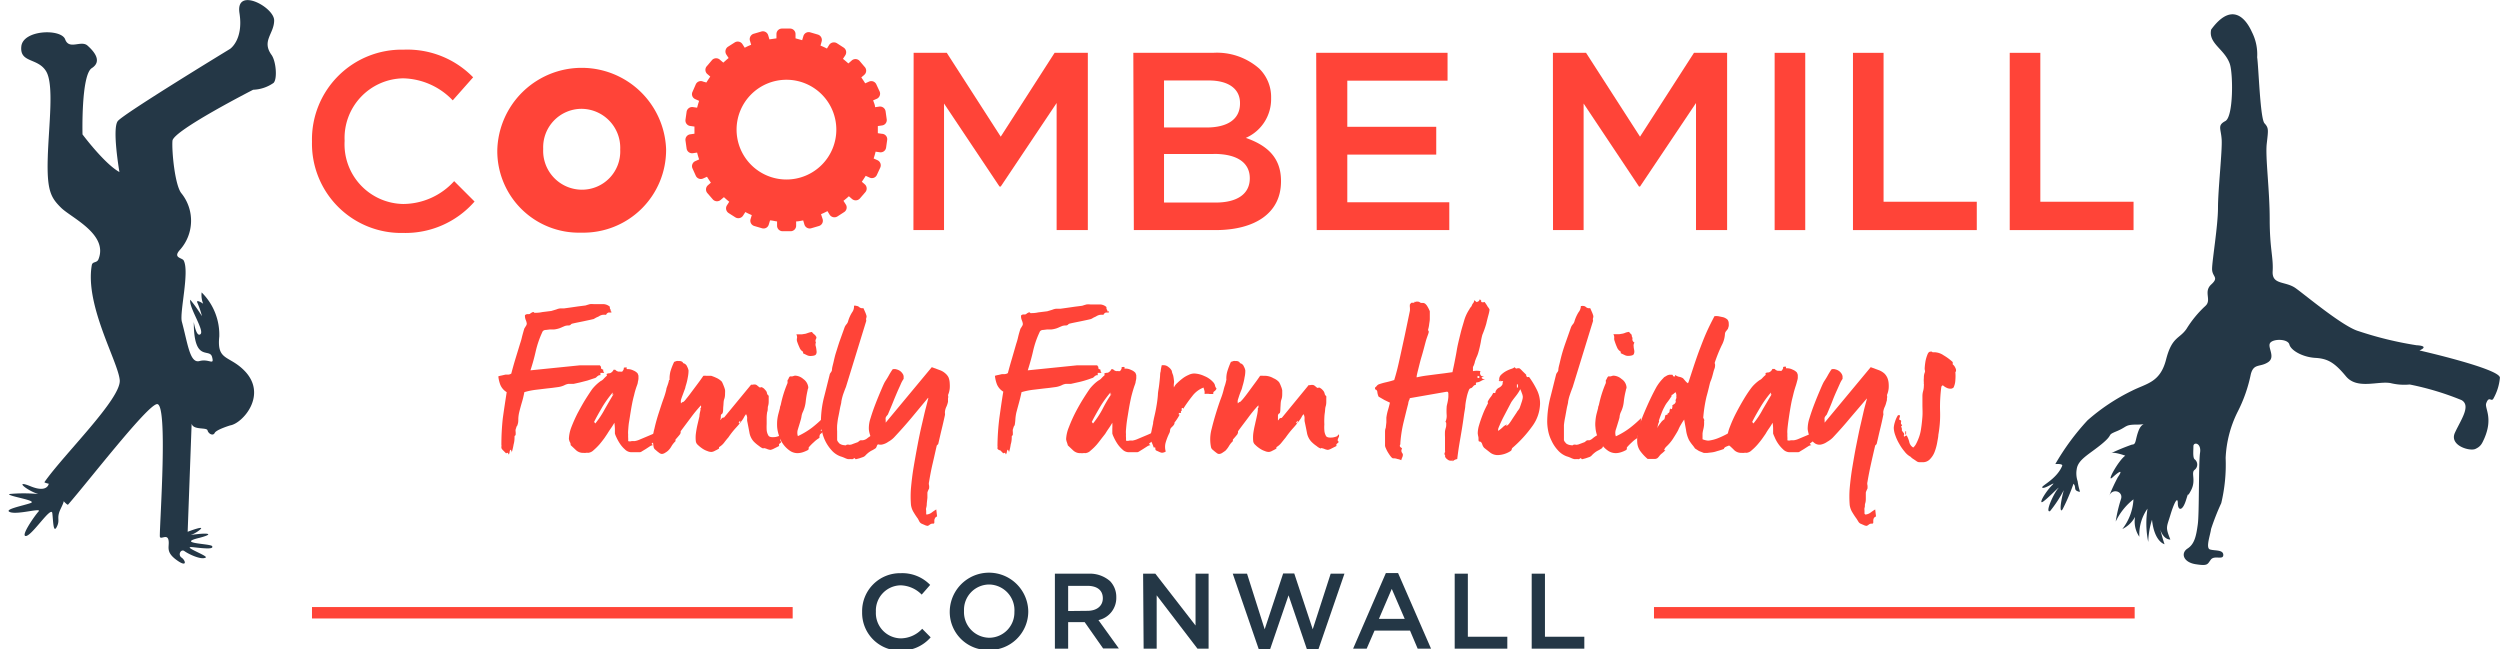 <svg id="Layer_1" data-name="Layer 1" xmlns="http://www.w3.org/2000/svg" viewBox="0 0 245.12 63.66"><defs><style>.cls-1{fill:#243746;}.cls-2{fill:#ff4438;}</style></defs><path class="cls-1" d="M84.53,60v0a3.72,3.72,0,0,1,3.79-3.8,3.8,3.8,0,0,1,2.88,1.15l-.83.95a3,3,0,0,0-2.06-.91,2.47,2.47,0,0,0-2.43,2.59v0a2.48,2.48,0,0,0,2.43,2.61,2.9,2.9,0,0,0,2.11-.94l.83.84a3.8,3.8,0,0,1-3,1.3A3.7,3.7,0,0,1,84.53,60Z"/><path class="cls-1" d="M93.12,60v0a3.85,3.85,0,0,1,7.7,0v0A3.78,3.78,0,0,1,97,63.73,3.73,3.73,0,0,1,93.12,60Zm6.34,0v0A2.52,2.52,0,0,0,97,57.31a2.48,2.48,0,0,0-2.48,2.59v0A2.51,2.51,0,0,0,97,62.53,2.48,2.48,0,0,0,99.46,60Z"/><path class="cls-1" d="M103.43,56.25h3.28a3,3,0,0,1,2.13.73,2.23,2.23,0,0,1,.61,1.59v0a2.22,2.22,0,0,1-1.75,2.23l2,2.78h-1.54L106.35,61h-1.62V63.6h-1.3Zm3.19,3.64c.92,0,1.51-.48,1.51-1.23v0c0-.79-.56-1.22-1.52-1.22h-1.88v2.47Z"/><path class="cls-1" d="M112.08,56.25h1.2l3.94,5.08V56.25h1.28V63.6h-1.09l-4-5.23V63.6h-1.28Z"/><path class="cls-1" d="M120.87,56.25h1.4L124,61.7l1.81-5.47h1.09l1.81,5.47,1.76-5.45h1.35l-2.55,7.41h-1.13l-1.8-5.29-1.81,5.29h-1.11Z"/><path class="cls-1" d="M135.88,56.19h1.2l3.23,7.41H139l-.75-1.77h-3.48L134,63.6h-1.33Zm1.85,4.49-1.27-2.94-1.26,2.94Z"/><path class="cls-1" d="M142.63,56.25h1.29v6.18h3.87V63.6h-5.16Z"/><path class="cls-1" d="M150.18,56.25h1.3v6.18h3.86V63.6h-5.16Z"/><path class="cls-2" d="M48.76,14.67v0a8.28,8.28,0,0,1,16.55-.05v.05A8.11,8.11,0,0,1,57,22.81,8,8,0,0,1,48.76,14.67Zm12.05,0v0a3.82,3.82,0,0,0-3.79-4,3.77,3.77,0,0,0-3.76,3.93v0a3.81,3.81,0,0,0,3.79,4A3.75,3.75,0,0,0,60.81,14.66Z"/><path class="cls-2" d="M86.48,13.12l-.41-.06v-.7l.41-.06a.53.53,0,0,0,.46-.61l-.11-.78a.55.55,0,0,0-.61-.46l-.42.06c0-.22-.12-.45-.19-.67L86,9.67A.55.55,0,0,0,86.26,9l-.33-.71A.54.54,0,0,0,85.21,8l-.38.17c-.12-.2-.25-.39-.38-.58l.32-.28a.54.54,0,0,0,0-.76l-.51-.6a.55.55,0,0,0-.77,0l-.31.27c-.17-.15-.35-.31-.53-.45l.23-.35a.55.55,0,0,0-.17-.76l-.65-.42a.56.56,0,0,0-.76.16l-.22.36c-.21-.11-.42-.2-.63-.29l.11-.4a.55.55,0,0,0-.37-.68l-.75-.22a.54.54,0,0,0-.67.37l-.12.4L78,3.76V3.34a.54.54,0,0,0-.54-.54h-.79a.54.54,0,0,0-.54.54v.42l-.69.1-.12-.4a.54.54,0,0,0-.67-.37l-.75.22a.55.55,0,0,0-.37.68l.12.4a6,6,0,0,0-.63.29l-.23-.36a.55.55,0,0,0-.75-.16l-.66.42a.56.56,0,0,0-.17.76l.23.35c-.18.14-.35.3-.52.45l-.32-.27a.55.55,0,0,0-.77,0l-.51.6a.54.54,0,0,0,0,.76l.32.28c-.13.19-.26.38-.38.58L68.94,8a.54.54,0,0,0-.72.27L67.9,9a.53.53,0,0,0,.27.72l.38.17c-.08.22-.14.45-.2.67l-.41-.06a.55.55,0,0,0-.62.46l-.11.78a.54.54,0,0,0,.46.61l.42.06c0,.12,0,.23,0,.35s0,.23,0,.35l-.42.06a.54.54,0,0,0-.46.61l.11.78a.54.54,0,0,0,.62.46l.41-.06c.06.23.12.45.2.67l-.38.17a.54.54,0,0,0-.27.72l.32.71a.54.54,0,0,0,.72.27l.38-.17c.12.2.25.39.38.58l-.32.28a.55.55,0,0,0,0,.77l.51.59a.55.55,0,0,0,.77.05l.32-.27c.17.16.34.31.52.45l-.23.36a.55.55,0,0,0,.17.75l.66.42a.55.55,0,0,0,.75-.16l.23-.36a6.09,6.09,0,0,0,.63.3l-.12.4a.54.54,0,0,0,.37.67l.75.22a.53.53,0,0,0,.67-.37l.12-.4c.23,0,.46.08.69.1v.42a.54.54,0,0,0,.54.54h.79a.54.54,0,0,0,.54-.54v-.42c.23,0,.46-.06.69-.1l.12.4a.54.54,0,0,0,.67.37l.75-.22a.54.54,0,0,0,.37-.67L80.5,21q.31-.13.63-.3l.22.36a.56.56,0,0,0,.76.16l.65-.42a.54.54,0,0,0,.17-.75l-.23-.36c.18-.14.36-.29.53-.45l.31.27a.55.55,0,0,0,.77-.05l.51-.59a.55.55,0,0,0,0-.77l-.32-.28c.13-.19.26-.38.38-.58l.38.17a.53.53,0,0,0,.72-.27l.33-.71a.55.55,0,0,0-.27-.72l-.38-.17c.07-.22.14-.44.19-.67l.42.06a.54.54,0,0,0,.61-.46l.11-.78A.53.53,0,0,0,86.48,13.12Zm-9.4,4.48A4.89,4.89,0,1,1,82,12.71,4.89,4.89,0,0,1,77.08,17.6Z"/><path class="cls-2" d="M30.59,13.92v-.05a8.8,8.8,0,0,1,9-9,9,9,0,0,1,6.8,2.71l-2,2.26a6.92,6.92,0,0,0-4.87-2.16,5.85,5.85,0,0,0-5.73,6.13v0A5.85,5.85,0,0,0,39.53,20a6.79,6.79,0,0,0,5-2.24l2,2a9,9,0,0,1-7,3.08A8.75,8.75,0,0,1,30.59,13.92Z"/><path class="cls-2" d="M89.58,5.18h3.25l5.29,8.22,5.28-8.22h3.26V22.56H103.6V10.1l-5.48,8.19H98l-5.44-8.14V22.56h-3Z"/><path class="cls-2" d="M111.12,5.18h7.8a6.27,6.27,0,0,1,4.54,1.54,3.89,3.89,0,0,1,1.17,2.88v.05a4.14,4.14,0,0,1-2.48,3.87c2,.7,3.45,1.86,3.45,4.22v.05c0,3.11-2.56,4.77-6.43,4.77h-8Zm10.46,4.92c0-1.37-1.1-2.21-3.06-2.21h-4.39V12.5h4.17c2,0,3.28-.77,3.28-2.35Zm-2.61,5h-4.84v4.76h5.06c2.09,0,3.35-.82,3.35-2.38v0C122.54,16,121.38,15.09,119,15.09Z"/><path class="cls-2" d="M129.05,5.18h12.88V7.91H132.1v4.52h8.72v2.73H132.1v4.67h10v2.73h-13Z"/><path class="cls-2" d="M152.26,5.18h3.25l5.29,8.22,5.29-8.22h3.25V22.56h-3.05V10.1l-5.49,8.19h-.1l-5.43-8.14V22.56h-3Z"/><path class="cls-2" d="M174,5.18H177V22.56H174Z"/><path class="cls-2" d="M181.68,5.18h3v14.6h9.14v2.78H181.68Z"/><path class="cls-2" d="M197.05,5.18h3v14.6h9.14v2.78H197.05Z"/><path class="cls-2" d="M59.94,30.64h-.15l-.13,0c-.14.07-.21.14-.23.23a1.59,1.59,0,0,0-.36,0,.93.93,0,0,0-.37.16l-.25.11-.24.14c-.33.08-.68.15-1,.22s-.72.14-1.09.23a.25.25,0,0,0-.15.09.28.28,0,0,1-.2.09,1.25,1.25,0,0,0-.38.05l-.52.22a2.51,2.51,0,0,1-.52.12,3.35,3.35,0,0,1-.42,0l-.4.05c-.21,0-.33.11-.37.24a9.53,9.53,0,0,0-.63,1.84c-.14.62-.31,1.25-.52,1.88l4.83-.49.29,0h1.69l.11.15c0,.05,0,.09,0,.12s0,.06.08.09a.45.45,0,0,0,.14.07.56.56,0,0,0,0,.15l.09.16-.18,0-.19,0s0,.1,0,.23h-.1a.29.29,0,0,0-.15.06.19.19,0,0,0,.11,0,.25.25,0,0,0-.21.09.43.43,0,0,1-.26.15l-.66.22-.74.19-.63.14-.32,0c-.07,0-.11,0-.11,0s0,0-.08,0a1.3,1.3,0,0,0-.4.14,2.16,2.16,0,0,1-.66.18l-.52.07-.54.06-1,.12a7.16,7.16,0,0,0-1.19.24,8.41,8.41,0,0,1-.24,1q-.15.51-.27,1a3.5,3.5,0,0,0-.08.59c0,.21,0,.4-.07.58a.24.24,0,0,1-.06.14.44.44,0,0,0-.08.21.52.52,0,0,0-.06.3,1.73,1.73,0,0,1,0,.41s-.06,0-.1.1c0,.22,0,.48-.09.79a5.62,5.62,0,0,1-.2.83.28.28,0,0,0-.12-.31.55.55,0,0,0-.07.23.7.7,0,0,1-.07.22c-.05,0-.07,0-.07-.07s0,0,0-.07a.16.16,0,0,1-.1,0s-.06,0-.1.06l-.3-.3c-.11-.11-.17-.2-.17-.27s0-.1,0-.12a.17.17,0,0,0,0-.13A24,24,0,0,1,49.3,41c.12-.86.25-1.71.38-2.55a1.53,1.53,0,0,1-.62-.71,3.33,3.33,0,0,1-.2-.84,2,2,0,0,1,.31-.08l.39-.09.29,0a.67.67,0,0,0,.28-.1c.11-.42.24-.89.39-1.39L51,33.67a5.81,5.81,0,0,0,.19-.68c.07-.26.14-.52.22-.78l.15-.24a.48.48,0,0,0,.09-.23,1.21,1.21,0,0,0-.09-.34,1.25,1.25,0,0,1-.09-.35v-.14a.34.34,0,0,1,.25-.11c.06,0,.09,0,.07,0s0,0,.07,0a.24.24,0,0,0,.16-.08,1.14,1.14,0,0,1,.25-.13.17.17,0,0,1,.12.08c.2,0,.46,0,.77-.07l.89-.11.5-.15a1.27,1.27,0,0,1,.37-.1H55l.29,0,.65-.09.76-.11.71-.09.22-.07.21-.06a1.76,1.76,0,0,1,.38,0h.33l.64,0a1,1,0,0,1,.61.26.32.32,0,0,0,0,.14.22.22,0,0,0,.08.15s0,0,0,0v.08a.08.08,0,0,0,0,.07A.08.08,0,0,1,59.94,30.64Z"/><path class="cls-2" d="M65.11,42.15a.32.32,0,0,1-.18.2.4.4,0,0,0-.18.19c-.11.09-.14.19-.08.28a3.64,3.64,0,0,1-.34.33l-.44.35a.21.21,0,0,0,.06.08s.07.06.1.06a.86.86,0,0,0-.36.14l-.38.25-.35.21a.48.48,0,0,1-.22.1h-.85a.91.91,0,0,1-.61-.27,2.85,2.85,0,0,1-.51-.59,4.54,4.54,0,0,1-.35-.64,1.86,1.86,0,0,1-.13-.34c0-.13,0-.28,0-.47a5.67,5.67,0,0,0-.05-.58c-.11.19-.22.37-.34.54s-.23.34-.36.55l-.29.43c-.15.2-.31.41-.49.62a6,6,0,0,1-.57.56.87.87,0,0,1-.53.25.68.68,0,0,0-.21,0,.69.69,0,0,1-.22,0,1,1,0,0,1-.75-.26l-.53-.5c0-.08,0-.19-.09-.32a1.17,1.17,0,0,1-.08-.29A3.52,3.52,0,0,1,56,41.94a14.83,14.83,0,0,1,.64-1.44c.26-.48.51-.94.78-1.37s.49-.76.66-1a4.73,4.73,0,0,1,.36-.39,4.13,4.13,0,0,1,.46-.38.86.86,0,0,0,.3-.23,3.69,3.69,0,0,1,.29-.28.08.08,0,0,0,0-.1.09.09,0,0,1,0-.09.6.6,0,0,1,.24-.06.28.28,0,0,0,.18-.06.59.59,0,0,0,.25-.29h.16a.58.58,0,0,0,.35.19.41.41,0,0,1,.16,0l.17,0c.12-.14.17-.24.16-.31s0-.1.19-.1.09,0,.09.08,0,.08.09.08.11,0,.08,0,0,0,0,0a1.23,1.23,0,0,1,.48.13,1.13,1.13,0,0,1,.42.28,1.23,1.23,0,0,1,.09.24c0,.11,0,.19,0,.23s0,0,0,0,0,0,0,.07a2,2,0,0,1-.06.31c0,.16-.1.36-.17.58a6.82,6.82,0,0,0-.2.72c-.07.25-.12.47-.16.66s-.11.57-.17.94-.11.72-.16,1-.07.62-.09.86,0,.38,0,.41a2.52,2.52,0,0,0,0,.29,2.35,2.35,0,0,1,0,.34.53.53,0,0,0,.33,0,1.81,1.81,0,0,1,.29,0,1.87,1.87,0,0,0,.53-.16l.88-.37c.31-.13.6-.26.86-.39Zm-4.92-3.56-.12.13s-.06-.09,0-.13a.22.22,0,0,0,0-.1,11,11,0,0,0-1,1.39c-.3.52-.58,1-.82,1.49l.12.15a8.82,8.82,0,0,0,.92-1.39C59.6,39.59,59.89,39.08,60.19,38.59Z"/><path class="cls-2" d="M76.6,42.58a.26.26,0,0,1,0,.28.85.85,0,0,0-.09.25c0,.1,0,.16.1.2a.38.38,0,0,1-.11.14.69.69,0,0,0-.13.11.21.21,0,0,1,0,.18l-.46.23a1.33,1.33,0,0,1-.36.14,1.17,1.17,0,0,1-.35-.09,1.17,1.17,0,0,0-.35-.09s-.06,0,0,0,0,0,0,.05a1.27,1.27,0,0,1-.41-.24,3.63,3.63,0,0,1-.53-.44,1.73,1.73,0,0,1-.43-.89c-.07-.37-.14-.75-.22-1.13a1.51,1.51,0,0,1,0-.31.82.82,0,0,0-.11-.36,1.54,1.54,0,0,0-.19.28,2.16,2.16,0,0,1-.19.31,7.67,7.67,0,0,1-.61.74,8.17,8.17,0,0,0-.74.94c-.14.16-.28.33-.42.52a1.74,1.74,0,0,1-.5.44s0,.07,0,.09,0,0,0,.05a3.44,3.44,0,0,1-.39.21.83.83,0,0,1-.33.12.93.93,0,0,1-.41-.08,2,2,0,0,1-.52-.26,3.24,3.24,0,0,1-.43-.35.58.58,0,0,1-.19-.32,3.05,3.05,0,0,1,0-.79,8.72,8.72,0,0,1,.16-.89l.19-.81c0-.24.08-.45.1-.61s0-.09,0-.1a.08.08,0,0,1,0-.07l.06-.08,0-.1a.21.21,0,0,1,0-.12,13.67,13.67,0,0,0-1,1.21c-.35.47-.69.92-1,1.34a.68.68,0,0,0,0,.13.64.64,0,0,1-.06.16c-.14.18-.29.35-.45.53v.16a2.29,2.29,0,0,0-.38.47,1.82,1.82,0,0,1-.36.47,1.63,1.63,0,0,1-.27.19.67.67,0,0,1-.32.12.49.49,0,0,1-.28-.12,2.67,2.67,0,0,1-.33-.27.46.46,0,0,1-.21-.32l-.06-.45a3.85,3.85,0,0,1,.14-1.3c.12-.54.27-1.07.44-1.59s.32-1,.47-1.4a7.76,7.76,0,0,0,.26-.86c0-.11.07-.26.13-.44a3.32,3.32,0,0,0,.14-.51l.05,0a.12.12,0,0,0,0-.08,2.86,2.86,0,0,1,.09-.77,6.39,6.39,0,0,1,.36-.92l.23-.08a.79.79,0,0,1,.24,0,.51.51,0,0,1,.37.11.14.14,0,0,0,.06.1.54.54,0,0,1,.37.33,1.51,1.51,0,0,1,.14.38,3.36,3.36,0,0,1-.07.67,5.77,5.77,0,0,1-.22.89,1.59,1.59,0,0,1-.11.37l-.18.49c-.07.18-.12.33-.16.46a.94.94,0,0,0,0,.35s0,0,.06-.06a.25.25,0,0,1,.17-.08,1.25,1.25,0,0,0,.27-.29c.16-.19.33-.41.52-.67l.62-.83c.22-.29.4-.55.55-.77a1.13,1.13,0,0,1,.32,0,4.09,4.09,0,0,1,.46,0,4.56,4.56,0,0,1,.5.2,1.69,1.69,0,0,1,.54.38,3.66,3.66,0,0,1,.18.41,2.52,2.52,0,0,1,.13.4,1.93,1.93,0,0,1,0,.31c0,.16,0,.36-.08.58s-.06.46-.09.71,0,.45-.06.63-.17.11-.18.26,0,.27-.05.4v0l0,.06a1.5,1.5,0,0,0,.14-.18.27.27,0,0,1,.22-.07l2.66-3.23a.24.24,0,0,0,.17,0,.9.9,0,0,1,.28,0,.58.58,0,0,1,.19.13l.18.14a.15.15,0,0,0,.11,0,.17.17,0,0,1,.15,0l.17.11.18.2a.48.48,0,0,1,.12.26.38.38,0,0,0,.17.25s0,0,0,.08,0,.09,0,.14,0,.12,0,.27,0,.32-.06.51,0,.39-.09.6a4,4,0,0,0-.05.52c0,.15,0,.37,0,.66a5.42,5.42,0,0,0,0,.55,1.24,1.24,0,0,0,.18.59c.09.13.31.17.66.13a1.74,1.74,0,0,0,.41-.12A3.23,3.23,0,0,0,76.6,42.58Zm-4-1.31h-.06l-.12.18.1.07Z"/><path class="cls-2" d="M80.77,40.9a.31.31,0,0,0-.1.26c0,.11,0,.24,0,.37a1.14,1.14,0,0,1,0,.37.67.67,0,0,1-.22.33l.11,0a.12.12,0,0,1,.1.06.5.5,0,0,1-.1.17l-.15.12a.6.6,0,0,0-.06.35,2.9,2.9,0,0,0-.56.43,4.65,4.65,0,0,0-.5.51V44q0,.09-.12.15a3.21,3.21,0,0,1-.45.19,1.77,1.77,0,0,1-.37.08,1.31,1.31,0,0,1-.91-.23,2.71,2.71,0,0,1-.66-.65,2.91,2.91,0,0,1-.41-.85,3.65,3.65,0,0,1-.17-.79,5,5,0,0,1,0-.62,4.15,4.15,0,0,1,.13-.74l.14-.53c0-.15.07-.26.08-.31a11,11,0,0,1,.67-2.15,2.52,2.52,0,0,1,0-.29.26.26,0,0,0,.1-.15.46.46,0,0,1,.14-.21,1,1,0,0,0,.24,0l.23-.07a1.28,1.28,0,0,1,.83.33,1.14,1.14,0,0,1,.48.74.38.38,0,0,1,0,.17.64.64,0,0,0-.06.22A8.83,8.83,0,0,0,79,39.36a3.24,3.24,0,0,1-.3,1.07,1.48,1.48,0,0,0-.11.37,2.33,2.33,0,0,1-.08.37c-.12.42-.22.73-.28.93a1.06,1.06,0,0,0,0,.66,7.64,7.64,0,0,0,1.4-.84A11.43,11.43,0,0,0,80.77,40.9ZM80,33.58A.55.55,0,0,0,80,34a3.53,3.53,0,0,1,.06.42.45.45,0,0,1-.06.33q-.08.13-.45.15a.77.77,0,0,1-.44-.08l-.37-.18a.11.11,0,0,1,0-.07.15.15,0,0,0,0-.08.82.82,0,0,1-.36-.44,5,5,0,0,1-.23-.58.66.66,0,0,1,0-.34.63.63,0,0,0-.07-.35h.55l.37-.06.29-.1a1.73,1.73,0,0,1,.32-.07,1.06,1.06,0,0,0,.23.24.47.47,0,0,1,.16.19c.06.06.07.14,0,.27A.35.35,0,0,0,80,33.58Z"/><path class="cls-2" d="M86.45,42.31a1.4,1.4,0,0,0-.16.26.31.31,0,0,1-.2.17.15.15,0,0,0,0,.08l.3-.12q-.22.06-.06.21a.59.59,0,0,0-.27.32c-.08.17,0,.25.11.27a.39.39,0,0,0-.19.21,1.2,1.2,0,0,1-.1.22,2.81,2.81,0,0,1-.4.24,2,2,0,0,0-.4.27,2,2,0,0,0-.22.21.59.59,0,0,1-.29.18l-.32.11-.35.09-.12-.12c-.13.09-.22.13-.27.11a.52.52,0,0,0-.18,0c-.09,0-.12,0-.1,0s0,0-.07,0a1.5,1.5,0,0,1-.34-.12,3.77,3.77,0,0,0-.43-.16,2.13,2.13,0,0,1-.86-.6,3.91,3.91,0,0,1-.62-.92,4,4,0,0,1-.33-1,5,5,0,0,1-.09-.88A10,10,0,0,1,80.78,39c.19-.73.37-1.48.56-2.23a.49.49,0,0,1,.12-.25.65.65,0,0,0,.11-.22c0-.23.09-.5.16-.81s.14-.62.23-.9.2-.65.35-1.1l.51-1.42a1.1,1.1,0,0,1,.18-.28.71.71,0,0,0,.16-.31,3.35,3.35,0,0,1,.39-.86.94.94,0,0,0,.18-.65l.12,0A.36.36,0,0,1,84,30a.38.38,0,0,1,.23.1.48.48,0,0,0,.26.12s0,0,0,0h.17l.15.34a2.54,2.54,0,0,1,.13.34.38.38,0,0,1,0,.27.48.48,0,0,0,0,.28l-2,6.5c-.1.23-.18.47-.27.71a5.41,5.41,0,0,0-.18.72c0,.16-.08.38-.13.65s-.1.55-.16.83-.09.55-.12.82a5.53,5.53,0,0,0,0,.62c0,.06,0,.18,0,.38s0,.36,0,.48a1,1,0,0,0,.09.17l.14.16a.91.91,0,0,0,.49.16.22.22,0,0,0,.16,0,.14.14,0,0,1,.1-.05.35.35,0,0,1,.16,0,.34.34,0,0,0,.17,0,.58.58,0,0,0,.2-.06l.52-.19.15-.12a.22.22,0,0,1,.13-.06c.08,0,.12,0,.1,0s0,0,.09,0A.91.91,0,0,0,85,43a3.21,3.21,0,0,1,.61-.39s0,.07,0,.12a.25.25,0,0,0,0-.07s0,0,.08,0a1.25,1.25,0,0,0,.34-.1A3.08,3.08,0,0,0,86.45,42.31Z"/><path class="cls-2" d="M93.12,37.61a3.09,3.09,0,0,1,0,.47,2.27,2.27,0,0,1-.17.66.61.61,0,0,1,0,.33c0,.12,0,.22,0,.32a2.32,2.32,0,0,1-.15.47,1.5,1.5,0,0,0-.15.51.86.86,0,0,0,0,.15.52.52,0,0,1,0,.18c-.1.46-.21.94-.33,1.43s-.23,1-.33,1.41l-.14.14c-.14.6-.27,1.2-.41,1.79s-.25,1.19-.35,1.79a.61.61,0,0,0,0,.31,1,1,0,0,1,0,.34,2,2,0,0,0-.1.21.94.94,0,0,0-.06.18c0,.15,0,.32,0,.51l-.06.54q0,.26-.06.45a.53.53,0,0,0,0,.26l0,.31a.08.08,0,0,1,0,.07s0,0,.11,0a1,1,0,0,0,.45-.2,4.61,4.61,0,0,1,.43-.29l.08.69a.32.32,0,0,0-.21.18.46.46,0,0,0-.06.22v.2s0,.08-.08.1-.09,0-.08,0,0,0-.06,0a.52.52,0,0,0-.24.11.43.43,0,0,1-.21.11.94.94,0,0,1-.29-.09l-.3-.13a.52.52,0,0,1-.21-.21L90,50.86a6.83,6.83,0,0,1-.4-.6,1.88,1.88,0,0,1-.28-.75,10.42,10.42,0,0,1,0-1.66c.06-.65.14-1.34.26-2.05s.25-1.44.39-2.18.28-1.41.42-2,.26-1.15.38-1.6.19-.75.23-.9l0,0A.14.14,0,0,0,91,39L89.34,41c-.52.62-1.09,1.26-1.7,1.91a2.48,2.48,0,0,1-.55.41,1.62,1.62,0,0,1-.62.27.83.83,0,0,1-.55-.1,1.41,1.41,0,0,1-.39-.38,1.64,1.64,0,0,1-.24-.52,2.17,2.17,0,0,1-.1-.51,3,3,0,0,1,.17-1.09c.14-.47.31-.95.5-1.44s.37-.92.54-1.32.28-.64.34-.75.25-.38.38-.62.26-.45.4-.65a.63.63,0,0,1,.36,0,1.09,1.09,0,0,1,.35.15,1,1,0,0,1,.27.28.54.54,0,0,1,.1.26c0,.14,0,.22,0,.25a2.59,2.59,0,0,0-.26.46c-.08.2-.17.38-.25.56s-.31.71-.49,1.16-.36.88-.55,1.32l-.12.14a.76.76,0,0,0-.09.16.54.54,0,0,0,0,.22c0,.07,0,.16,0,.27L91.36,36l.84.31a1.65,1.65,0,0,1,.51.32A1.25,1.25,0,0,1,93,37,1.78,1.78,0,0,1,93.12,37.61Z"/><path class="cls-2" d="M108.71,30.64h-.15l-.13,0c-.14.07-.22.14-.23.23a1.59,1.59,0,0,0-.36,0,1,1,0,0,0-.38.16l-.24.11a2,2,0,0,1-.25.14c-.32.08-.67.15-1,.22s-.72.14-1.09.23a.25.25,0,0,0-.15.09.3.3,0,0,1-.2.09,1.25,1.25,0,0,0-.38.05l-.52.22a2.51,2.51,0,0,1-.52.12,3.35,3.35,0,0,1-.42,0l-.4.05c-.21,0-.33.11-.37.24a8.89,8.89,0,0,0-.63,1.84c-.14.62-.32,1.25-.52,1.88l4.82-.49.3,0h1.69a.63.63,0,0,0,.11.15c0,.05,0,.09,0,.12s0,.06.08.09a.37.37,0,0,0,.14.07.56.56,0,0,0,0,.15l.09.16-.18,0-.19,0s0,.1,0,.23h-.1a.26.26,0,0,0-.15.06.19.19,0,0,0,.1,0,.24.24,0,0,0-.2.09.46.46,0,0,1-.27.15c-.17.07-.39.14-.65.22s-.51.14-.75.19l-.62.14-.33,0c-.06,0-.1,0-.1,0s0,0-.08,0a1.3,1.3,0,0,0-.4.14,2.16,2.16,0,0,1-.66.18l-.52.07-.55.06-1,.12a7,7,0,0,0-1.19.24q-.09.45-.24,1t-.27,1a4.89,4.89,0,0,0-.09.59,4.93,4.93,0,0,1-.06.58.24.24,0,0,1-.06.14.44.44,0,0,0-.08.21.52.52,0,0,0-.06.3,2.48,2.48,0,0,1,0,.41s-.06,0-.1.1c0,.22,0,.48-.1.79a4.61,4.61,0,0,1-.19.83.28.28,0,0,0-.12-.31.55.55,0,0,0-.07.23.74.74,0,0,1-.08.22s-.06,0-.06-.07,0,0,0-.07a.16.16,0,0,1-.1,0s-.06,0-.1.06l-.3-.3A.42.42,0,0,1,97.8,44c0-.06,0-.1,0-.12a.17.17,0,0,0,0-.13,24,24,0,0,1,.19-2.8c.12-.86.24-1.71.38-2.55a1.53,1.53,0,0,1-.62-.71,3.33,3.33,0,0,1-.2-.84,1.73,1.73,0,0,1,.31-.08l.39-.09.28,0a.67.67,0,0,0,.29-.1c.11-.42.24-.89.39-1.39l.43-1.49a5.81,5.81,0,0,0,.19-.68c.06-.26.14-.52.22-.78l.15-.24a.48.48,0,0,0,.09-.23,1.21,1.21,0,0,0-.09-.34,1.25,1.25,0,0,1-.09-.35v-.14a.34.34,0,0,1,.24-.11c.07,0,.1,0,.08,0s0,0,.07,0a.24.24,0,0,0,.16-.08.94.94,0,0,1,.25-.13.17.17,0,0,1,.12.08c.2,0,.46,0,.76-.07l.89-.11.5-.15a1.3,1.3,0,0,1,.38-.1h.13l.29,0,.65-.09.76-.11.71-.09.22-.07.21-.06a1.73,1.73,0,0,1,.37,0h.34l.64,0a1,1,0,0,1,.61.26.32.32,0,0,0,0,.14.22.22,0,0,0,.08.15s0,0,0,0v.08a.08.08,0,0,0,0,.07A.08.08,0,0,1,108.71,30.64Z"/><path class="cls-2" d="M113.88,42.15a.35.35,0,0,1-.18.2.36.36,0,0,0-.18.19c-.11.09-.14.19-.09.28a2.55,2.55,0,0,1-.33.33l-.44.35a.21.21,0,0,0,.06.08s.07.06.1.06a.86.86,0,0,0-.36.14l-.39.25-.34.21a.52.52,0,0,1-.22.1h-.86a.9.9,0,0,1-.6-.27,2.85,2.85,0,0,1-.51-.59,4.54,4.54,0,0,1-.35-.64,1.86,1.86,0,0,1-.13-.34c0-.13,0-.28,0-.47a5.67,5.67,0,0,0,0-.58c-.11.19-.22.37-.34.54s-.23.34-.36.55L108,43c-.15.2-.31.41-.49.62a5.05,5.05,0,0,1-.58.56.83.83,0,0,1-.52.25.68.68,0,0,0-.21,0,.69.69,0,0,1-.22,0,1,1,0,0,1-.75-.26l-.53-.5a2.69,2.69,0,0,0-.1-.32,1.57,1.57,0,0,1-.07-.29,3.52,3.52,0,0,1,.27-1.17,14.83,14.83,0,0,1,.64-1.44c.25-.48.51-.94.78-1.37s.49-.76.66-1a4.73,4.73,0,0,1,.36-.39,3.39,3.39,0,0,1,.46-.38,1,1,0,0,0,.3-.23,3.69,3.69,0,0,1,.29-.28.08.08,0,0,0,0-.1.1.1,0,0,1,0-.09.69.69,0,0,1,.25-.06.28.28,0,0,0,.18-.06.65.65,0,0,0,.25-.29h.16a.56.56,0,0,0,.35.19.44.44,0,0,1,.16,0l.17,0c.12-.14.17-.24.16-.31s0-.1.18-.1.1,0,.1.08,0,.08.09.08.11,0,.08,0,0,0,0,0a1.23,1.23,0,0,1,.48.13,1.13,1.13,0,0,1,.42.28,1.23,1.23,0,0,1,.09.24c0,.11,0,.19,0,.23s0,0,0,0,0,0,0,.07a2,2,0,0,1-.06.31c0,.16-.1.36-.17.58s-.14.46-.21.72-.11.47-.15.66-.11.57-.17.94-.12.72-.16,1-.07.62-.09.86,0,.38,0,.41a2.52,2.52,0,0,0,0,.29,2.35,2.35,0,0,1,0,.34.53.53,0,0,0,.33,0,1.67,1.67,0,0,1,.29,0,2,2,0,0,0,.53-.16l.88-.37c.31-.13.59-.26.85-.39ZM109,38.59l-.13.13s0-.09,0-.13a.22.22,0,0,0,0-.1,10.94,10.94,0,0,0-1,1.39c-.3.52-.58,1-.82,1.49l.12.15a8.82,8.82,0,0,0,.92-1.39C108.36,39.59,108.66,39.08,109,38.59Z"/><path class="cls-2" d="M119.28,38.1a.61.61,0,0,1-.22.27.21.21,0,0,0-.09.26l-.37,0a1.43,1.43,0,0,0-.49,0c0-.06,0-.15,0-.24A3.22,3.22,0,0,0,118,38a2.52,2.52,0,0,0-1.11.85A14.29,14.29,0,0,0,116,40.1c0-.06,0-.1-.08-.1s-.09.21,0,.25a.08.08,0,0,0-.07,0l-.06.08a.06.06,0,0,0,0,.07.1.1,0,0,1,0,.09l-.06,0s0,0-.08,0h0s-.06,0-.06.05a.05.05,0,0,0,0,.09s.06,0,.06.05a5,5,0,0,1-.49.75.13.13,0,0,0,0,.1s0,0,0,0a.76.76,0,0,1-.15.23l-.2.2a.5.5,0,0,0-.09.24.6.6,0,0,1-.07.27,5.5,5.5,0,0,0-.35.89,1.57,1.57,0,0,0,0,.91.69.69,0,0,1-.39.12.9.9,0,0,1-.24-.08l-.33-.15a.25.25,0,0,1-.06-.19c0-.09,0-.12-.16-.09a4,4,0,0,0-.23-.57,1.14,1.14,0,0,1-.12-.49,1.49,1.49,0,0,1,.06-.26,4.53,4.53,0,0,0,.11-.49l.12-.55c0-.19.06-.35.08-.5.09-.38.18-.77.24-1.15a11.14,11.14,0,0,0,.15-1.16c0-.23.06-.5.1-.79s.07-.59.1-.89,0-.39.07-.61a3.68,3.68,0,0,1,.11-.61h.25a.74.74,0,0,1,.41.18,1,1,0,0,1,.33.39c0,.15.09.3.13.45a3.5,3.5,0,0,1,.07.45.87.87,0,0,1,0,.32,1.51,1.51,0,0,0,0,.39,1.25,1.25,0,0,1,.32-.43,5.79,5.79,0,0,1,.51-.44,2.7,2.7,0,0,1,.59-.35,1.34,1.34,0,0,1,.56-.15,2.57,2.57,0,0,1,1,.25,2.33,2.33,0,0,1,.93.67.82.82,0,0,1,.11.21A.68.68,0,0,0,119.28,38.1Z"/><path class="cls-2" d="M131.26,42.58a.31.31,0,0,1,0,.28,1.43,1.43,0,0,0-.1.25c0,.1,0,.16.11.2a.41.41,0,0,1-.12.14l-.13.11a.21.21,0,0,1,0,.18l-.46.23a1.22,1.22,0,0,1-.36.14,1.13,1.13,0,0,1-.34-.09,1.25,1.25,0,0,0-.35-.09c-.06,0-.06,0,0,0s0,0,0,.05a1.17,1.17,0,0,1-.41-.24,3.16,3.16,0,0,1-.53-.44,1.73,1.73,0,0,1-.43-.89c-.07-.37-.15-.75-.23-1.13a2.85,2.85,0,0,1,0-.31.79.79,0,0,0-.1-.36,1.16,1.16,0,0,0-.19.28,2.29,2.29,0,0,1-.2.31,8.9,8.9,0,0,1-.6.74,9.62,9.62,0,0,0-.75.94l-.42.52a1.74,1.74,0,0,1-.5.44s0,.07,0,.09,0,0,0,.05a3.44,3.44,0,0,1-.39.21.85.85,0,0,1-.32.12.89.89,0,0,1-.41-.08,2,2,0,0,1-.52-.26,2.7,2.7,0,0,1-.43-.35.6.6,0,0,1-.2-.32,3.57,3.57,0,0,1,0-.79,8.74,8.74,0,0,1,.17-.89c.06-.29.13-.56.18-.81a4.75,4.75,0,0,0,.1-.61c0-.06,0-.09,0-.1a.1.1,0,0,1,0-.07l.06-.08a.31.31,0,0,0,0-.1.21.21,0,0,1,0-.12,12.17,12.17,0,0,0-1,1.21c-.35.47-.7.92-1,1.34a.33.33,0,0,0,0,.13l-.06.16c-.14.18-.29.35-.45.53v.16a2,2,0,0,0-.38.47,2.4,2.4,0,0,1-.36.47l-.28.19a.64.64,0,0,1-.31.12c-.06,0-.15,0-.29-.12a3.72,3.72,0,0,1-.33-.27.45.45,0,0,1-.2-.32,3.47,3.47,0,0,1-.06-.45,3.8,3.8,0,0,1,.13-1.3c.13-.54.28-1.07.44-1.59s.32-1,.47-1.4a6.49,6.49,0,0,0,.27-.86,3.73,3.73,0,0,1,.13-.44,4.79,4.79,0,0,0,.13-.51l0,0a.12.12,0,0,0,0-.08,2.48,2.48,0,0,1,.1-.77,7.46,7.46,0,0,1,.35-.92,1.68,1.68,0,0,0,.24-.08.8.8,0,0,1,.23,0,.5.5,0,0,1,.37.11.29.29,0,0,0,.06.1.52.52,0,0,1,.37.33,1.17,1.17,0,0,1,.14.38,2.7,2.7,0,0,1-.07.67,5.89,5.89,0,0,1-.21.89,2.3,2.3,0,0,1-.11.37c-.07.16-.13.32-.19.49l-.15.46a.77.77,0,0,0,0,.35s0,0,.06-.06a.22.22,0,0,1,.16-.08s.12-.1.28-.29.33-.41.52-.67l.61-.83c.22-.29.4-.55.55-.77a1.19,1.19,0,0,1,.32,0,1.71,1.71,0,0,1,1,.24,1.49,1.49,0,0,1,.54.38,2.32,2.32,0,0,1,.19.41,1.64,1.64,0,0,1,.12.4s0,.15,0,.31,0,.36-.08.58-.07.46-.09.71,0,.45-.07.63a.26.26,0,0,0-.18.26c0,.14,0,.27,0,.4v0l0,.06a.63.63,0,0,0,.14-.18.3.3,0,0,1,.23-.07l2.65-3.23a.26.26,0,0,0,.18,0,.82.82,0,0,1,.27,0,.61.61,0,0,1,.2.13l.17.14a.19.19,0,0,0,.12,0,.17.17,0,0,1,.15,0l.16.11a1.88,1.88,0,0,1,.19.2.68.68,0,0,1,.12.26.37.37,0,0,0,.16.25s0,0,0,.08a.58.58,0,0,1,0,.14s0,.12,0,.27,0,.32-.06.51-.05.39-.08.6a4,4,0,0,0-.05.52,5.85,5.85,0,0,0,0,.66,3.44,3.44,0,0,0,0,.55,1.26,1.26,0,0,0,.17.59c.09.13.31.17.67.13a1.88,1.88,0,0,0,.41-.12A4.18,4.18,0,0,0,131.26,42.58Zm-4-1.31h-.06l-.12.18.1.07Z"/><path class="cls-2" d="M146.05,30.36a3.74,3.74,0,0,1-.12.56c-.08.3-.15.57-.2.8a9.53,9.53,0,0,1-.39,1.11,5.93,5.93,0,0,0-.15.71c-.07.36-.14.67-.22.94a2.87,2.87,0,0,1-.15.44c-.08.17-.14.34-.2.5a1.35,1.35,0,0,1-.07.27,1.28,1.28,0,0,1-.13.29v.41a1.84,1.84,0,0,1,.74,0,.4.4,0,0,0,0,.37c.06.12.18.16.35.14l-.13.06a.2.2,0,0,0-.11.06c0,.11.16.16.35.16a1.83,1.83,0,0,0-.44.19.91.91,0,0,1-.34.12c-.06,0-.08,0-.08,0s0,0,0,0,0,0-.06.12a.14.14,0,0,1,0,.09s0,.05,0,.05a.25.25,0,0,0-.23.1l-.14.15a.35.35,0,0,1-.15.07.25.25,0,0,0-.14.13,3.88,3.88,0,0,0-.24.78,7,7,0,0,0-.13.78c0,.23-.08.55-.14,1s-.12.85-.2,1.34-.17,1-.25,1.48-.15,1-.2,1.43a.86.86,0,0,0-.45.22v-.09a.18.18,0,0,0,0-.09s-.05.09,0,.18a.13.13,0,0,1,0-.06s0,0-.1,0-.09,0-.07,0,0,0-.07,0a.53.53,0,0,1-.29-.14.58.58,0,0,1-.22-.27.12.12,0,0,0,0-.12s-.05-.07-.05-.14a.24.24,0,0,1,.05-.16.37.37,0,0,0,0-.17v-.71c0-.18,0-.38,0-.6a5.66,5.66,0,0,1,0-.59,3,3,0,0,1,.07-.3,1,1,0,0,0,.05-.35v-.13a.14.14,0,0,0-.08-.12,1.41,1.41,0,0,0,.12-.71,5.56,5.56,0,0,1,0-.72c0-.16.07-.36.11-.59a3.84,3.84,0,0,0,.06-.43s0-.14,0-.3-.05-.23-.18-.21l-3.61.63s0,0,0,.08,0,0,0,0a1.13,1.13,0,0,0-.15.47c-.15.56-.3,1.19-.47,1.88a12.48,12.48,0,0,0-.3,2,.34.34,0,0,1,0,.1.24.24,0,0,0-.05.14c0,.08.07.16.21.23a.51.51,0,0,1-.05.17.4.4,0,0,0,0,.15.44.44,0,0,0,.08.17.27.27,0,0,1,.06.16.69.69,0,0,1-.06.25,1.57,1.57,0,0,0-.1.28A1.55,1.55,0,0,0,137,45a.94.94,0,0,0-.28-.06c-.06,0-.08,0-.06,0s0,0-.06,0-.14-.06-.23-.17-.18-.25-.27-.39a2.67,2.67,0,0,1-.21-.41.86.86,0,0,1-.09-.26c0-.17,0-.38,0-.62s0-.39,0-.46,0-.09,0-.23,0-.28.07-.45l.06-.54c0-.18,0-.33,0-.46a5.14,5.14,0,0,1,.15-.72c.08-.25.14-.5.2-.75l-.54-.26-.57-.33a1.49,1.49,0,0,1-.12-.4c0-.2-.12-.3-.23-.32V38a.88.88,0,0,0,.15-.14.55.55,0,0,1,.2-.17,5.82,5.82,0,0,1,.73-.21c.26-.06.53-.13.8-.22.1-.32.19-.64.27-.95s.16-.66.25-1.07c.16-.72.33-1.51.52-2.38l.5-2.4a2.63,2.63,0,0,0,0-.3,1.13,1.13,0,0,1,0-.32s0,0,0,0,0,0,0,0l0,0a.2.2,0,0,0,.08-.1s.05-.06.12-.06.09,0,.07,0,0,0,.07,0,.1,0,.1,0a.31.31,0,0,1,0-.1s.07.05.15,0a.86.86,0,0,1,.23,0,.29.29,0,0,1,.15.06.27.27,0,0,0,.16.06c.07,0,.09,0,.07,0s0,0,.05,0a.4.4,0,0,1,.29.12,1.05,1.05,0,0,1,.2.27,2.88,2.88,0,0,1,.21.43s0,.11,0,.26,0,.32,0,.5-.05.38-.07.58a2.72,2.72,0,0,1-.1.46s0,.08.06.16-.16.52-.29,1-.26,1-.4,1.46-.25.94-.35,1.33-.14.6-.14.64,0,.1,0,.09l0,0c.3-.07.62-.13,1-.18l1-.13.72-.09.79-.11,0,0,0,0c.06-.29.13-.59.19-.9s.12-.61.17-.88.09-.56.17-.92.18-.76.28-1.17.23-.81.34-1.2a4,4,0,0,1,.52-1.11.7.7,0,0,1,.08-.14l.13-.16a.81.81,0,0,1,.15-.29.36.36,0,0,0,.09-.29l.11.08.14.11a.77.77,0,0,0,.2-.09.58.58,0,0,0,.12-.2.45.45,0,0,0,.13.14s0,.07,0,.13a.34.34,0,0,0,.32,0,3.06,3.06,0,0,1,.32.48A.93.93,0,0,1,146.05,30.36Zm-1,6.58a.19.19,0,0,0-.18-.08v.2a.21.21,0,0,0,.11,0S145.09,37,145.09,36.94Z"/><path class="cls-2" d="M151,39.57a3.88,3.88,0,0,1-.77,2.23,12,12,0,0,1-1.91,2.09.21.21,0,0,0-.09.14.48.48,0,0,1-.07.16,2.43,2.43,0,0,1-1.27.43,1.21,1.21,0,0,1-.76-.23l-.61-.48a.9.9,0,0,1-.19-.35c-.06-.18-.15-.27-.28-.27s-.06-.27-.1-.46a2.22,2.22,0,0,1-.06-.35,2.87,2.87,0,0,1,.13-.79c.09-.31.19-.6.3-.89s.21-.54.32-.76.18-.36.23-.45,0-.07,0-.15a.24.24,0,0,1,.06-.17,2.19,2.19,0,0,1,.25-.37,1.8,1.8,0,0,0,.22-.37.16.16,0,0,1,.09,0l.08,0a.08.08,0,0,0,.06-.09.29.29,0,0,1,.06-.16A.66.66,0,0,1,147,38a.78.78,0,0,0,.27-.24.29.29,0,0,0,.06-.19.39.39,0,0,1,.06-.21l-.12,0s-.1,0-.14.07a.22.22,0,0,0,0-.13.21.21,0,0,0-.06.17.13.13,0,0,0-.15-.15l0,0s0,0,.08-.06a.59.59,0,0,1,.16-.49,2.24,2.24,0,0,1,.47-.36,3.19,3.19,0,0,1,.54-.24,1.12,1.12,0,0,0,.35-.17c.05.1.12.15.2.13a.4.4,0,0,1,.29,0,2.88,2.88,0,0,1,.28.27l.35.34s0,0,0,.08a.94.94,0,0,0,.08.15l.11,0a.13.13,0,0,1,.1,0,8.35,8.35,0,0,1,.77,1.28A3,3,0,0,1,151,39.57Zm-1.69-.65a1.15,1.15,0,0,0-.09-.36,4.15,4.15,0,0,0-.16-.4,4,4,0,0,1-.45.69c-.19.24-.33.43-.43.58l-.39.74-.43.82c-.13.27-.25.51-.33.72a2.27,2.27,0,0,0-.14.36v.18a3.41,3.41,0,0,0,.47-.38,1,1,0,0,1,.35-.23c.07,0,.08,0,0,.06s0,.06,0,.06.14-.07.25-.21a5.52,5.52,0,0,0,.32-.47l.32-.48a2.44,2.44,0,0,0,.17-.27A1.78,1.78,0,0,0,149,40c.05-.15.11-.3.16-.47a3.45,3.45,0,0,0,.13-.44Zm-.48-.92v-.31h-.1V38Z"/><path class="cls-2" d="M157.66,42.31a1.4,1.4,0,0,0-.16.26.31.31,0,0,1-.2.17.15.15,0,0,0,0,.08l.3-.12q-.23.06-.06.21a.59.59,0,0,0-.27.32c-.08.17,0,.25.11.27a.44.44,0,0,0-.19.21,1.2,1.2,0,0,1-.1.22,2.81,2.81,0,0,1-.4.24,2,2,0,0,0-.4.27,2,2,0,0,0-.22.21.59.59,0,0,1-.29.18l-.32.11-.35.09-.12-.12c-.13.09-.21.13-.27.11a.48.48,0,0,0-.18,0c-.08,0-.12,0-.09,0s0,0-.08,0a1.5,1.5,0,0,1-.34-.12,3.17,3.17,0,0,0-.43-.16,2.13,2.13,0,0,1-.86-.6,3.59,3.59,0,0,1-.61-.92,3.7,3.7,0,0,1-.34-1,5,5,0,0,1-.09-.88A10,10,0,0,1,152,39c.19-.73.37-1.48.56-2.23a.58.58,0,0,1,.12-.25.5.5,0,0,0,.11-.22c0-.23.09-.5.16-.81s.15-.62.23-.9.2-.65.36-1.1.32-.91.5-1.42a1.1,1.1,0,0,1,.18-.28.71.71,0,0,0,.16-.31,3.73,3.73,0,0,1,.39-.86A1,1,0,0,0,155,30l.11,0a.39.39,0,0,1,.15,0,.38.38,0,0,1,.23.1.48.48,0,0,0,.26.12s0,0,0,0h.17l.15.34a2.54,2.54,0,0,1,.13.34.38.38,0,0,1,0,.27.48.48,0,0,0,0,.28l-2,6.5c-.09.23-.18.47-.26.71a4.28,4.28,0,0,0-.19.72c0,.16-.08.38-.13.65l-.15.83a8.19,8.19,0,0,0-.13.82c0,.26,0,.47,0,.62s0,.18,0,.38,0,.36,0,.48a1,1,0,0,0,.09.17l.14.16a.91.91,0,0,0,.49.16.22.22,0,0,0,.16,0,.14.14,0,0,1,.1-.05.35.35,0,0,1,.16,0,.34.34,0,0,0,.17,0,.69.69,0,0,0,.21-.06l.51-.19.15-.12a.22.22,0,0,1,.13-.06c.08,0,.12,0,.1,0s0,0,.09,0a.91.91,0,0,0,.33-.2,3.21,3.21,0,0,1,.61-.39s0,.07,0,.12a.25.25,0,0,0,0-.07s0,0,.08,0a1.25,1.25,0,0,0,.34-.1A3.08,3.08,0,0,0,157.66,42.31Z"/><path class="cls-2" d="M161,40.9a.32.32,0,0,0-.11.26c0,.11,0,.24,0,.37a.92.92,0,0,1,0,.37.59.59,0,0,1-.21.33l.1,0a.12.12,0,0,1,.1.06.38.38,0,0,1-.1.17l-.14.12a.47.47,0,0,0-.06.35,2.65,2.65,0,0,0-.57.43,5.8,5.8,0,0,0-.5.51V44q0,.09-.12.15a2.43,2.43,0,0,1-.45.19,1.77,1.77,0,0,1-.37.08,1.34,1.34,0,0,1-.91-.23,2.51,2.51,0,0,1-.65-.65,2.93,2.93,0,0,1-.42-.85,3.06,3.06,0,0,1-.16-.79,2.77,2.77,0,0,1,0-.62,4.23,4.23,0,0,1,.12-.74l.14-.53c0-.15.07-.26.08-.31a11,11,0,0,1,.68-2.15s0-.15,0-.29a.26.26,0,0,0,.1-.15.7.7,0,0,1,.14-.21.93.93,0,0,0,.24,0l.23-.07a1.28,1.28,0,0,1,.83.33,1.07,1.07,0,0,1,.48.74.38.38,0,0,1,0,.17.64.64,0,0,0-.06.22,7.52,7.52,0,0,0-.2,1.09,3,3,0,0,1-.31,1.07,1.51,1.51,0,0,0-.1.37c0,.15-.06.27-.08.37-.13.42-.22.73-.29.93a1.06,1.06,0,0,0,0,.66,7.32,7.32,0,0,0,1.4-.84A11.6,11.6,0,0,0,161,40.9Zm-.74-7.32a.54.54,0,0,0-.08.41c0,.15.05.29.06.42a.58.58,0,0,1-.06.33q-.09.13-.45.15a.75.75,0,0,1-.44-.08l-.38-.18a.25.25,0,0,1,0-.07.12.12,0,0,0,0-.08.87.87,0,0,1-.37-.44,4.79,4.79,0,0,1-.22-.58.66.66,0,0,1-.05-.34.63.63,0,0,0-.08-.35h.56l.36-.06a1.63,1.63,0,0,0,.29-.1,1.68,1.68,0,0,1,.33-.07.85.85,0,0,0,.22.24A.5.5,0,0,1,160,33a.32.32,0,0,1,.05.27A.36.36,0,0,0,160.24,33.58Z"/><path class="cls-2" d="M169.5,31.72a1.76,1.76,0,0,1,0,.25l-.08.27-.18.23a.49.49,0,0,0-.11.24,2.66,2.66,0,0,1-.32,1.15,14.49,14.49,0,0,0-.66,1.63.24.24,0,0,0,0,.2.65.65,0,0,1,0,.25c0,.13-.09.29-.14.49s-.09.35-.13.49a3.79,3.79,0,0,1-.12.36,2.08,2.08,0,0,0-.12.35c-.1.42-.2.84-.32,1.26a13.58,13.58,0,0,0-.32,2.07,1.3,1.3,0,0,1,.08.17.12.12,0,0,1,0,.14,3.28,3.28,0,0,1,0,.4,3,3,0,0,1-.08.45,3.48,3.48,0,0,0-.07.38c0,.11,0,.18,0,.22l0,.35a2,2,0,0,0,.38.11.8.8,0,0,0,.36,0,3.69,3.69,0,0,0,.76-.21,8.42,8.42,0,0,0,.86-.4l.76-.4a2.3,2.3,0,0,0,.42-.26,2,2,0,0,0-.06.35c0,.12,0,.23,0,.33a.94.94,0,0,1-.23.36,1.94,1.94,0,0,1-.31.29.32.32,0,0,0-.1.14,2,2,0,0,0-.08.23c-.12.06-.26.11-.41.17s-.24.14-.26.24a6.55,6.55,0,0,1-.66.21,2.5,2.5,0,0,1-.47.12l-.51.06c-.07,0-.09,0-.06,0s0,0-.06,0l-.2,0-.3-.12a1.07,1.07,0,0,1-.32-.16l-.25-.16a3.12,3.12,0,0,0-.25-.34,3.82,3.82,0,0,1-.34-.49,3.13,3.13,0,0,1-.29-1q-.13-.7-.18-1a3.94,3.94,0,0,0-.29.45,3.61,3.61,0,0,0-.3.59c-.12.22-.26.45-.42.7a4,4,0,0,1-.5.67c-.07.07-.15.16-.26.26a.94.94,0,0,0-.19.29c.07.08.13.1.18,0l-.38.34a1.23,1.23,0,0,0-.28.28,1.72,1.72,0,0,1-.17.19.5.5,0,0,1-.29.09l-.3,0-.38,0a4.34,4.34,0,0,1-.75-.81,1.65,1.65,0,0,1-.27-.78,3.88,3.88,0,0,1,.14-1.35,10.06,10.06,0,0,1,.51-1.52c.21-.5.43-1,.65-1.46s.43-.86.6-1.17c.09-.14.18-.28.29-.42a4.64,4.64,0,0,1,.37-.42.43.43,0,0,1,.17-.14l.22-.13.19-.06.26,0s.08,0,.09.07.05.1.13.1.1,0,.09-.06,0,0,0-.09a1,1,0,0,0,.38.18,1.11,1.11,0,0,1,.4.15l.19.22a1.44,1.44,0,0,0,.28.27s0-.06.05-.06l0,0q.31-.95.57-1.74c.18-.53.36-1.06.56-1.58s.4-1.05.63-1.57.5-1.06.8-1.63a2,2,0,0,1,.36,0l.48.1a1.06,1.06,0,0,1,.43.23A.6.6,0,0,1,169.5,31.72ZM164.37,39a.9.9,0,0,1,0-.25.8.8,0,0,0-.09-.3l-.21.18q-.12.1-.18.09a.43.43,0,0,1,0,.11.17.17,0,0,1-.06.11c-.09.14-.19.29-.33.47a2.59,2.59,0,0,0-.31.49,4.43,4.43,0,0,0-.3.67c-.09.22-.16.43-.23.64a.09.09,0,0,0,0,.07.12.12,0,0,1,0,.09,2.39,2.39,0,0,0-.11.32c0,.12-.06.21-.07.28a3.56,3.56,0,0,1,.36-.53,1.11,1.11,0,0,1,.35-.33l.07-.27c0-.11.06-.16.12-.16a.09.09,0,0,1,.11,0s0,0,0,0v-.12c.12-.06.19-.13.2-.21a1,1,0,0,1,.09-.35s0,.08,0,.11,0,0,.07,0,.09,0,.11-.14a.29.29,0,0,0,0-.21.7.7,0,0,1,.18-.13.38.38,0,0,0,.17-.28.2.2,0,0,1,0-.18A1.37,1.37,0,0,0,164.37,39Z"/><path class="cls-2" d="M178.68,42.15a.37.37,0,0,1-.19.2.46.46,0,0,0-.18.19c-.11.09-.14.19-.08.28a3.64,3.64,0,0,1-.34.33l-.44.35a.21.21,0,0,0,.06.08.18.18,0,0,0,.1.06.83.83,0,0,0-.35.14l-.39.25-.35.21a.45.45,0,0,1-.21.1h-.86a.91.91,0,0,1-.61-.27,3.36,3.36,0,0,1-.85-1.23,2.56,2.56,0,0,1-.14-.34c0-.13,0-.28,0-.47a3.79,3.79,0,0,0-.05-.58c-.11.19-.22.37-.34.54s-.23.34-.35.55l-.3.43c-.14.2-.31.41-.49.62a5,5,0,0,1-.57.56.85.85,0,0,1-.52.25.69.69,0,0,0-.22,0,.68.68,0,0,1-.21,0,1,1,0,0,1-.76-.26c-.16-.17-.34-.33-.53-.5a2.37,2.37,0,0,0-.09-.32,1,1,0,0,1-.07-.29,3.47,3.47,0,0,1,.26-1.17,12.87,12.87,0,0,1,.65-1.44c.25-.48.51-.94.77-1.37s.49-.76.67-1a3.11,3.11,0,0,1,.35-.39,4.13,4.13,0,0,1,.46-.38.86.86,0,0,0,.3-.23,2.56,2.56,0,0,1,.3-.28.12.12,0,0,0,0-.1s0-.06,0-.09a.6.6,0,0,1,.24-.06.33.33,0,0,0,.19-.06.57.57,0,0,0,.24-.29H174a.54.54,0,0,0,.34.19.5.5,0,0,1,.17,0l.16,0c.12-.14.18-.24.16-.31s.05-.1.19-.1.1,0,.09.08,0,.08.09.08.11,0,.08,0,0,0,0,0a1.15,1.15,0,0,1,.48.13,1.13,1.13,0,0,1,.42.28,1.23,1.23,0,0,1,.09.24c0,.11,0,.19,0,.23s0,0,0,0,0,0,0,.07a1.5,1.5,0,0,1-.07.31,5.62,5.62,0,0,1-.17.58c-.07.23-.14.46-.2.72s-.12.47-.16.66-.11.57-.17.94-.11.72-.15,1-.08.62-.1.86,0,.38,0,.41a2.52,2.52,0,0,0,0,.29,2.35,2.35,0,0,1,0,.34.53.53,0,0,0,.33,0,1.81,1.81,0,0,1,.29,0,1.87,1.87,0,0,0,.53-.16l.88-.37c.31-.13.6-.26.86-.39Zm-4.93-3.56-.12.13s0-.09,0-.13a.22.22,0,0,0,0-.1,10,10,0,0,0-1,1.39c-.31.52-.59,1-.83,1.49l.12.15a8.17,8.17,0,0,0,.92-1.39C173.16,39.59,173.45,39.08,173.75,38.59Z"/><path class="cls-2" d="M185.18,37.61a3.09,3.09,0,0,1,0,.47,2.27,2.27,0,0,1-.17.66.61.61,0,0,1,0,.33c0,.12,0,.22-.05.32a2.32,2.32,0,0,1-.15.47,1.78,1.78,0,0,0-.16.51s0,.09,0,.15a.28.28,0,0,1,0,.18c-.09.46-.2.94-.32,1.43s-.23,1-.33,1.41l-.14.14c-.14.6-.28,1.2-.41,1.79s-.25,1.19-.35,1.79a.61.61,0,0,0,0,.31,1.33,1.33,0,0,1,0,.34,2,2,0,0,0-.1.21.94.94,0,0,0-.06.18c0,.15,0,.32,0,.51s0,.37-.06.54,0,.32-.07.45a1.06,1.06,0,0,0,0,.26l0,.31s.06.05.06.07,0,0,.11,0a1,1,0,0,0,.45-.2,4.61,4.61,0,0,1,.43-.29l.08.69a.37.37,0,0,0-.22.18.59.59,0,0,0-.05.22v.2s0,.08-.08.1-.09,0-.08,0,0,0-.06,0a.52.52,0,0,0-.24.11.43.43,0,0,1-.21.11.87.87,0,0,1-.29-.09l-.3-.13a.52.52,0,0,1-.21-.21l-.16-.26a6.83,6.83,0,0,1-.4-.6,1.88,1.88,0,0,1-.28-.75,10.42,10.42,0,0,1,0-1.66c.06-.65.14-1.34.26-2.05s.24-1.44.39-2.18.28-1.41.42-2,.26-1.15.37-1.6l.24-.9,0,0a.14.14,0,0,0,0-.06L181.39,41c-.51.62-1.08,1.26-1.69,1.91a2.48,2.48,0,0,1-.55.41,1.62,1.62,0,0,1-.62.27.82.82,0,0,1-.55-.1,1.41,1.41,0,0,1-.39-.38,1.64,1.64,0,0,1-.24-.52,3,3,0,0,1-.11-.51,3.3,3.3,0,0,1,.18-1.09c.14-.47.31-.95.5-1.44s.37-.92.54-1.32.28-.64.34-.75.25-.38.38-.62.26-.45.4-.65a.63.63,0,0,1,.36,0,1.09,1.09,0,0,1,.35.15,1,1,0,0,1,.27.28.66.66,0,0,1,.1.26c0,.14,0,.22,0,.25a2.59,2.59,0,0,0-.26.46l-.25.56c-.15.33-.32.71-.49,1.16s-.36.88-.55,1.32l-.12.14a.76.76,0,0,0-.09.16.54.54,0,0,0,0,.22c0,.07,0,.16,0,.27L183.42,36l.84.31a1.78,1.78,0,0,1,.51.32,1.42,1.42,0,0,1,.28.41A1.78,1.78,0,0,1,185.18,37.61Z"/><path class="cls-2" d="M191.78,36.24a.63.63,0,0,1,0,.16l-.06.09a4.62,4.62,0,0,1,0,.76,1.88,1.88,0,0,1-.18.75.48.48,0,0,1-.19.1.75.75,0,0,1-.24,0,.81.81,0,0,1-.27-.09,1.36,1.36,0,0,1-.34-.23.22.22,0,0,0-.16.18,15,15,0,0,0-.12,2.33,10.9,10.9,0,0,1-.17,2.35c0,.19-.06.44-.11.74a4.9,4.9,0,0,1-.24.89,2.06,2.06,0,0,1-.46.74.94.94,0,0,1-.72.31c-.08,0-.13,0-.14,0s0,0-.07,0,0,0,0,0,0,0-.12,0a.5.5,0,0,1-.29-.11l-.28-.19a1.25,1.25,0,0,1-.24-.18c-.06-.06-.1-.1-.13-.1a1.86,1.86,0,0,1-.52-.48,4.4,4.4,0,0,1-.51-.74,4.56,4.56,0,0,1-.39-.84,2.31,2.31,0,0,1-.15-.74,2.34,2.34,0,0,1,.12-.58,2.38,2.38,0,0,1,.3-.66.39.39,0,0,0,.17,0,.33.33,0,0,1,0,.19,1,1,0,0,0-.06.22.13.13,0,0,0,.08.07s.06,0,.1.07.05,0,0,.09a1.44,1.44,0,0,0,0,.24l.11.09s0,.06-.11.15a.5.5,0,0,1,.08.37,1,1,0,0,0,.18.25.27.27,0,0,1,0,.3l.08.08a.29.29,0,0,1,.22-.12,2.51,2.51,0,0,1,.25.63.82.82,0,0,0,.39.55,1.24,1.24,0,0,0,.3-.4,4.59,4.59,0,0,0,.21-.47,4,4,0,0,0,.26-1c.06-.38.1-.78.13-1.17s0-.77,0-1.13,0-.64,0-.87a1.88,1.88,0,0,1,.07-.5,2,2,0,0,0,.07-.53.45.45,0,0,0,0-.16.45.45,0,0,1,0-.16,1.84,1.84,0,0,1,0-.41c0-.14,0-.32.08-.53s0-.2,0-.42a6.17,6.17,0,0,1,.08-.71,3.57,3.57,0,0,1,.19-.65c.07-.19.17-.29.29-.29a.36.36,0,0,1,.15,0,.18.18,0,0,0,.08.06,1.66,1.66,0,0,1,1.07.3,5,5,0,0,1,.89.66.6.6,0,0,1,0,.12v.11a.75.75,0,0,1,.23.28A.82.82,0,0,1,191.78,36.24Zm-4.89,6.36h-.08v-.31h.08Z"/><path class="cls-1" d="M17.52,55.05c-1.41-.92-.86-1.43-1-2.1s-.85.08-.85-.4c0-1.56.81-12.93-.26-12.93-.9,0-6.72,7.55-8.74,9.86-.06.07-.51-.42-.44-.36s-.18.55-.31.83c-.41.89,0,1-.35,1.7s-.35-.56-.44-1.33-1.92,2.11-2.56,2.23.84-2,1.21-2.4-2,.33-2.77.07,1.29-.64,2-.9S.74,48.66.9,48.44a15.06,15.06,0,0,1,2.85,0C2.6,48.08,1.34,47,3,47.68s1.78-.25,1.78-.25-.46-.1-.42-.16c1.86-2.68,7.54-8.18,7.38-10S8.31,29.93,9,26c.07-.39.49-.19.65-.57,1-2.46-2.67-4.08-3.66-5.06s-1.4-1.65-1.31-4.85.65-7.23-.17-8.55S1.92,6.19,2.09,4.55,6,2.79,6.39,3.86s1.56.05,2.19.61S10.06,6,9,6.68s-.91,6.5-.91,6.5,2.14,2.87,3.62,3.69c0,0-.74-4.27-.16-5s11-7.07,11-7.07,1.34-.88.93-3.51,3.4-.6,3.4.71-1.25,2-.26,3.38c.45.62.59,2.37.2,2.75a3.71,3.71,0,0,1-2,.67s-7.83,4-7.91,5,.24,4.44.9,5.18a4.29,4.29,0,0,1-.16,5.51c-.74.81.21.77.36,1.05.59,1.11-.42,5.1-.18,6,.58,2.14.78,4.12,1.73,3.86s1.48.5,1.23-.41S19,35.6,19,31.57c0,0,.25,1.56.66,1.19s-1.19-2.67-1-3.37A15.41,15.41,0,0,1,19.8,31a8.46,8.46,0,0,0-.44-1.3c-.15-.29.19-.18.56.08a2.26,2.26,0,0,1-.15-1.11A5.82,5.82,0,0,1,21.5,33c-.25,2.38.94,1.82,2.43,3.31,2.37,2.37-.13,5.2-1.36,5.4,0,0-1.36.41-1.52.74s-.62.08-.7-.25-1.4,0-1.56-.66L18.4,52.14s1.83-.71,1.19-.19c-.9.74-1.73.57-.14.41,1-.1,1.51,0,.12.37-2.4.57,1.09.56,1.23.82s-.35.28-1.79.11,1.39.82,1.17,1c-.43.29-1.74-.36-2.09-.62s-.68.36-.29.63S18.36,55.59,17.52,55.05Z"/><path class="cls-1" d="M201.52,45.5a23.62,23.62,0,0,1,3.16-4.29,19.56,19.56,0,0,1,4.36-2.9c1.45-.73,2.76-.8,3.34-3.06s1.31-2,2-3A10.68,10.68,0,0,1,216.23,30c.66-.58-.22-1.38.58-2.11s.08-.72.08-1.52.58-4.22.58-6,.43-5.6.36-6.69-.44-1.38.36-1.81.77-4.63.44-5.6c-.5-1.46-2.13-2-1.83-3.37,1.9-2.6,3.28-1.35,4,.25a4.82,4.82,0,0,1,.51,2.47c.14.87.29,6,.72,6.47s.37.65.22,2,.29,4.5.29,7.41.37,3.71.29,5.09,1.24.94,2.26,1.67,4.65,3.78,6.17,4.21a35.06,35.06,0,0,0,5.67,1.38c1.38.08.29.51.29.51s8,1.82,7.89,2.69a5.07,5.07,0,0,1-.62,2c-.22.44-.43-.31-.72.49-.18.48.71,1.41-.2,3.48-.2.43-.31.75-.87,1s-2.57-.34-2-1.59,1.61-2.65.65-3.2a27.67,27.67,0,0,0-5.08-1.53,5.61,5.61,0,0,1-1.89-.14c-1.24-.22-3.27.65-4.36-.66s-1.75-1.74-3-1.81-2.4-.73-2.55-1.31-1.6-.58-1.89-.15.58,1.38-.21,1.89-1.39.08-1.68,1.16a14.36,14.36,0,0,1-1.3,3.71,11.19,11.19,0,0,0-1.17,4.51,16.32,16.32,0,0,1-.43,4.43,23.7,23.7,0,0,0-1,2.54c-.07.58-.55,1.85-.11,2s1.31,0,1.31.54-.87,0-1.22.46-.27.64-1.49.45-1.49-1.09-.79-1.54.85-1.29,1-2.38.07-6,.22-7-.65-1.09-.65-.65-.08,1.16.14,1.3a.65.65,0,0,1,0,1c-.43.29.15,1-.36,2s-.15-.14-.51,1-.8,1-.8.29-.36-.07-.73,1.16-.5,1.16,0,2.4c0,0-.65.07-1-1,0,0,.29,1.09.43,1.46,0,0-1-.22-1.23-2.4a7.79,7.79,0,0,0-.37,2.18,9.13,9.13,0,0,1-.07-3.27,4.37,4.37,0,0,0-.8,2.76,2.65,2.65,0,0,1-.14-2.76,2.77,2.77,0,0,1-1.53,2,5.12,5.12,0,0,0,1.09-2.91,6.08,6.08,0,0,0-1.74,2.18,14,14,0,0,1,.51-2.18c.29-.79-.88-1.16-1.17-.29a18.55,18.55,0,0,1,.87-1.88c.51-.73.22-.66-.5,0s.58-1.68,1.23-2.11c0,0-1.16-.44-1.45-.22a21.76,21.76,0,0,1,2.11-.87c.43,0,.29-.44.65-1.38s1.09-.58-.15-.58-.94.21-2,.65-.22.22-1.45,1.24-2.33,1.51-2.47,2.47a2.4,2.4,0,0,0,.09,1.2c.14,1,.37,1.11.06,1-.5-.16-.16-.43-.47-.76a18.91,18.91,0,0,1-1.06,2.49c-.24.41-.33-.21.11-1.86A12,12,0,0,1,201,50.12c-.51.18.32-1.65.77-2.2s-1.37,1.36-1.58,1.32.45-1.1,1-1.65-.66.37-.93.23,1.38-.78,1.94-2.16C202.24,45.44,201.52,45.5,201.52,45.5Z"/><rect class="cls-2" x="30.59" y="59.52" width="47.13" height="1.12"/><rect class="cls-2" x="162.17" y="59.52" width="47.13" height="1.12"/></svg>